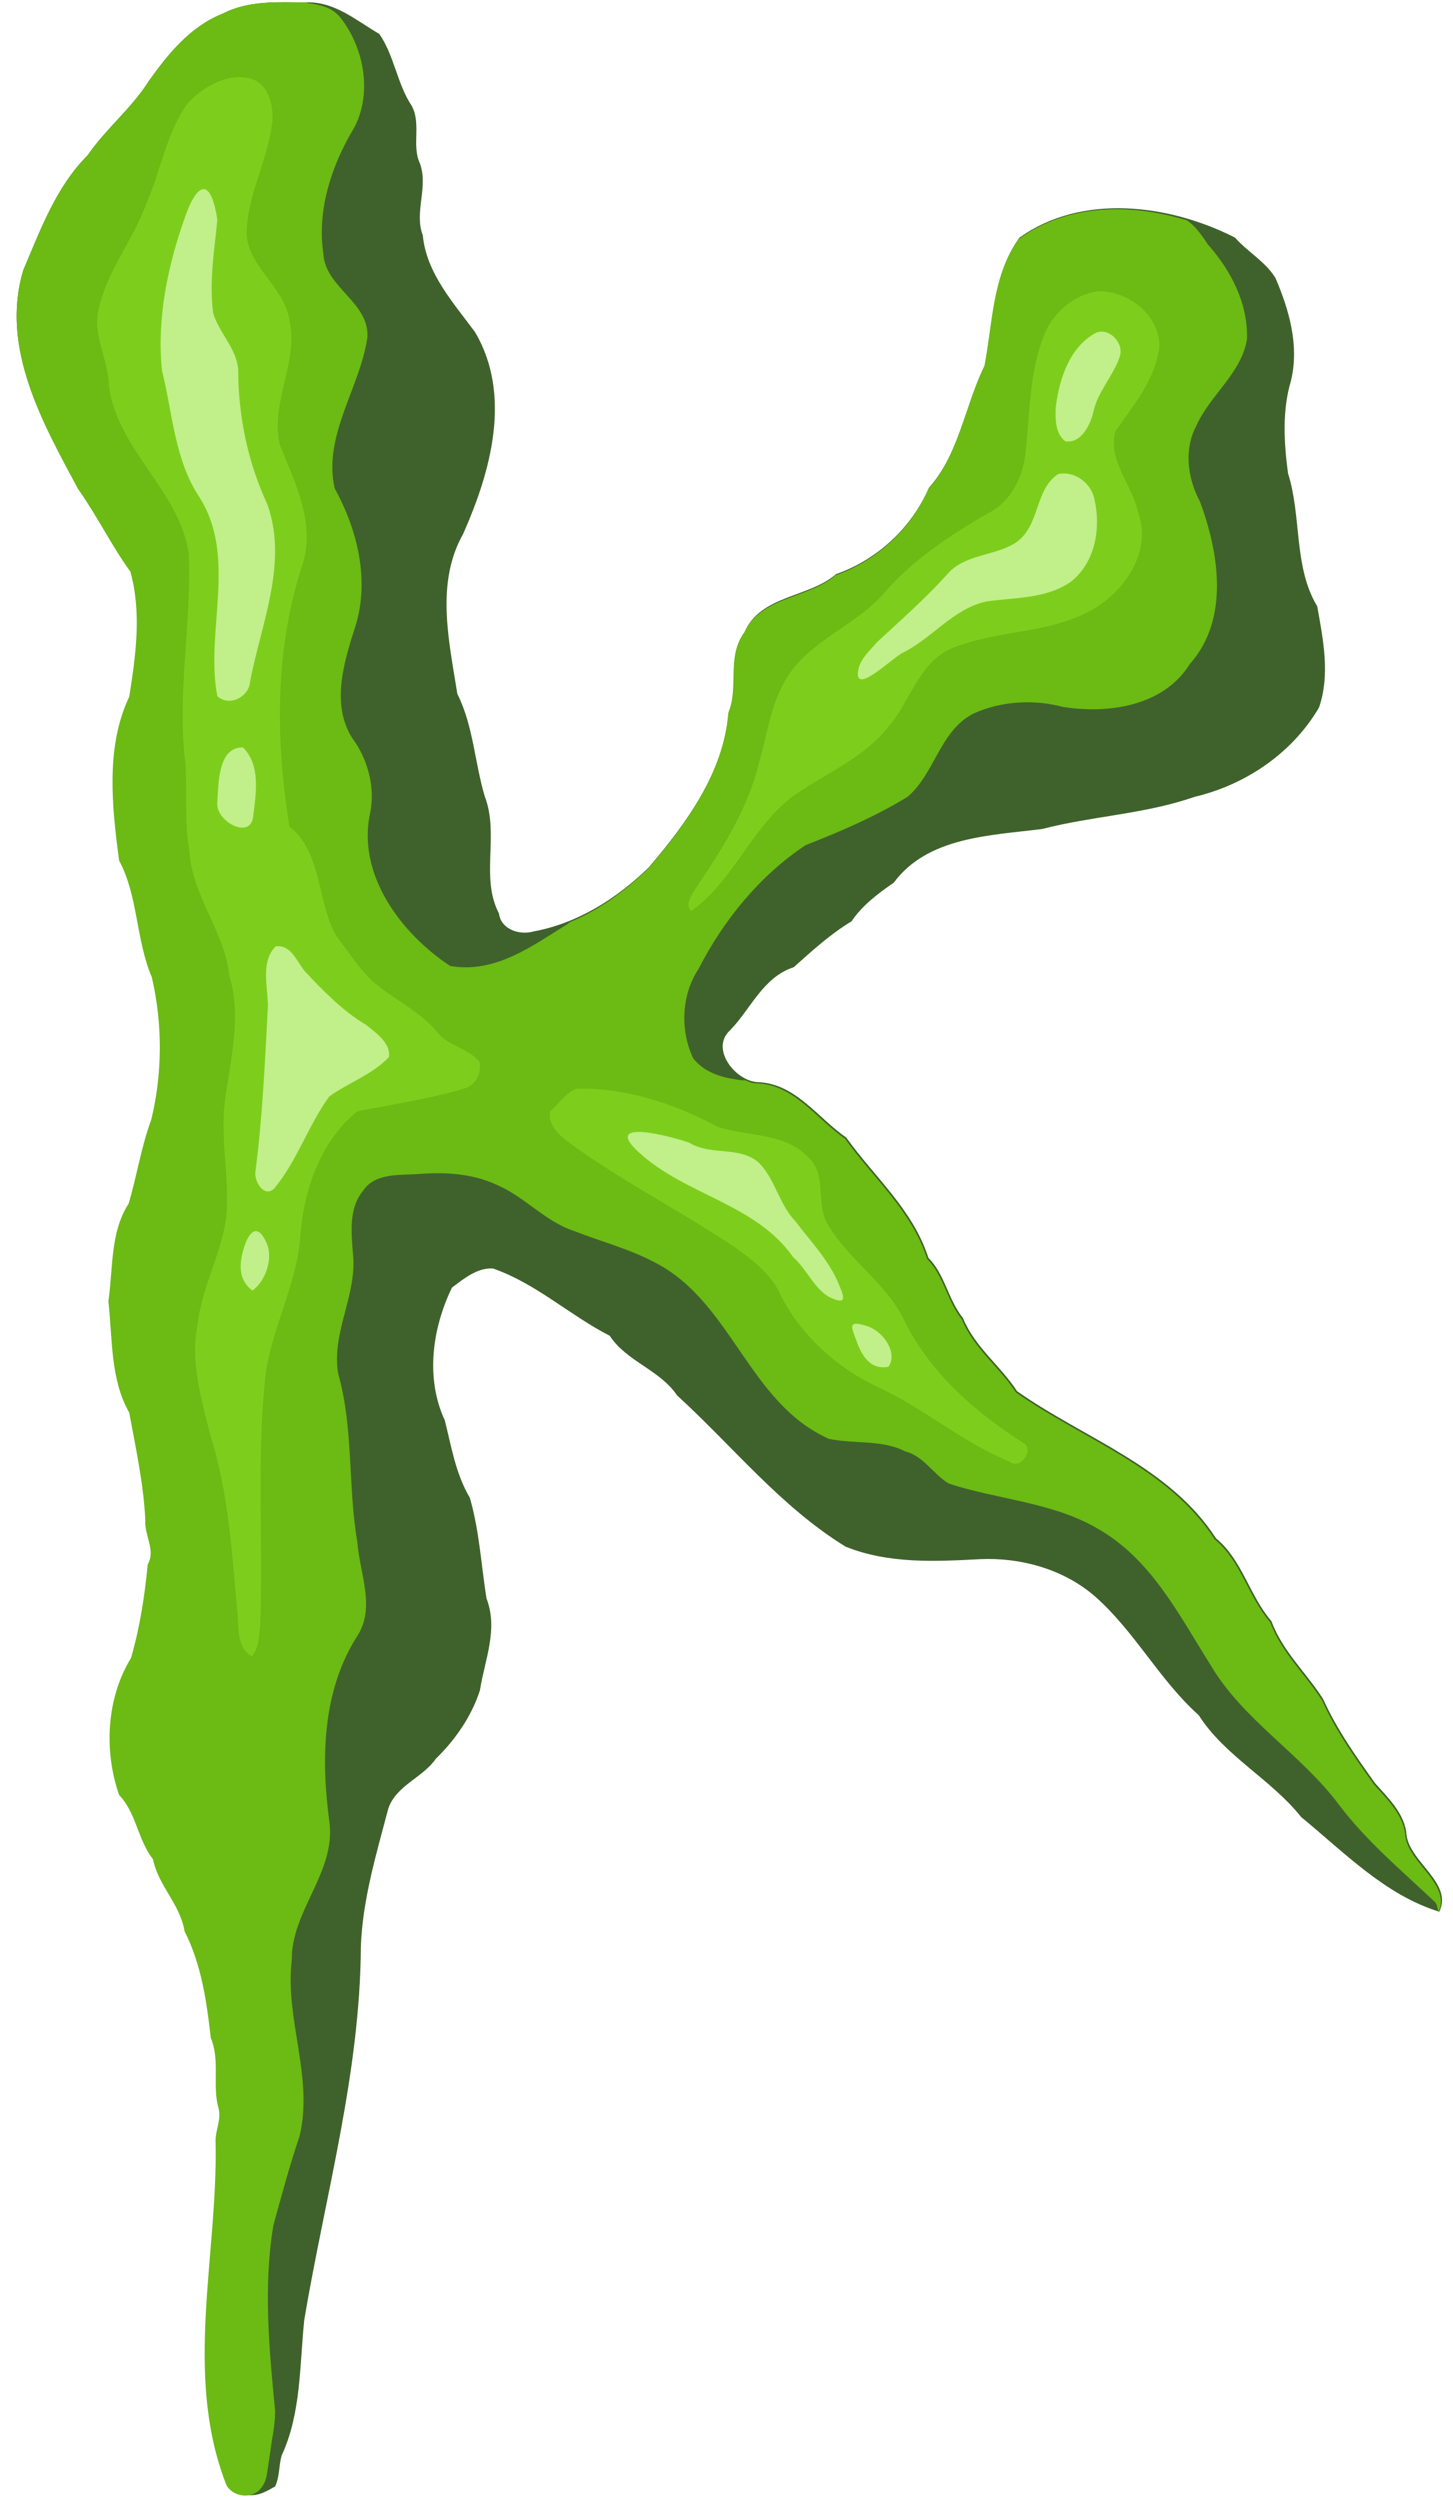 <?xml version="1.0" encoding="UTF-8"?>
<!DOCTYPE svg PUBLIC '-//W3C//DTD SVG 1.0//EN'
          'http://www.w3.org/TR/2001/REC-SVG-20010904/DTD/svg10.dtd'>
<svg height="419.8" preserveAspectRatio="xMidYMid meet" version="1.0" viewBox="-2.8 -0.4 244.0 419.8" width="244.0" xmlns="http://www.w3.org/2000/svg" xmlns:xlink="http://www.w3.org/1999/xlink" zoomAndPan="magnify"
><g clip-rule="evenodd" fill-rule="evenodd"
  ><g id="change1_1"
    ><path d="M34.6,1.9C39-0.4,44.1,0,48.8,0c4.7-0.1,8.3,3.1,12.1,5.3 c2.5,3.6,3,8.4,5.4,12c1.7,3,0,6.7,1.4,9.7c1.5,4-1,8.2,0.5,12.1c0.6,6.4,5.2,11.4,8.8,16.3c6.2,10.6,2.6,23.4-2,33.8 c-4.7,8.3-2.4,18-1,26.9c2.7,5.4,2.9,11.5,4.6,17.2c2.5,6.5-0.8,13.6,2.4,19.7c0.3,2.6,3.4,3.7,5.8,3c7.5-1.4,13.9-5.5,19.3-10.7 c6.4-7.5,12.7-16.1,13.5-26.2c1.8-4.3-0.3-9.4,2.6-13.3c2.7-6.3,10.8-5.8,15.4-9.8c6.9-2.4,12.7-7.8,15.6-14.5 c5.1-5.7,6.1-13.9,9.4-20.6c1.4-7.2,1.3-15.2,5.8-21.4c10.5-7.5,25.2-5.6,36.2,0c2.1,2.4,5.1,4,6.8,6.8c2.3,5.4,4,11.3,2.6,17.2 c-1.5,5-1.2,10.4-0.5,15.6c2.3,7.2,0.9,15.7,4.9,22.3c1,5.6,2.2,11.5,0.3,17c-4.5,7.7-12.4,13-20.9,15c-8.3,2.9-17.1,3.2-25.6,5.4 c-8.7,1.1-19.2,1.3-24.9,9c-2.6,1.8-5.3,3.8-7.1,6.5c-3.5,2.1-6.7,5-9.7,7.7c-5.2,1.7-7.2,7-10.7,10.6c-3.4,3.1,0.9,8.5,4.6,8.7 c6.4,0.2,10.1,6,14.9,9.3c4.8,6.7,11.2,12.1,13.8,20.2c2.8,2.8,3.3,7,5.8,10.1c2,4.9,6.3,8,9.1,12.3c11.2,7.9,25.6,12.6,33.4,24.7 c4.4,3.6,5.6,9.6,9.3,13.9c1.9,5.1,5.9,8.7,8.7,13.1c2.3,5.1,5.5,9.6,8.7,14.1c2.2,2.5,5.1,5.2,5.3,8.8c0.7,4.6,7.8,8,5.5,12.8 c-9.1-2.8-16-10-23.2-15.9c-5.1-6.4-12.8-10.2-17.2-17.1c-6.7-6-10.8-14.2-17.6-20.1c-5.3-4.5-12.4-6.4-19.1-6.1 c-7.6,0.4-15.4,0.8-22.6-2.1c-10.9-6.7-18.9-16.8-28.3-25.4c-2.9-4.3-8.5-5.7-11.3-10c-6.8-3.5-12.4-8.8-19.6-11.3 c-2.6-0.2-4.9,1.7-6.9,3.2c-3.3,6.8-4.5,15.2-1.2,22.3c1.1,4.4,1.8,8.9,4.2,13c1.6,5.5,1.9,11.3,2.8,16.9c2,5.2-0.3,10.3-1.1,15.4 c-1.4,4.4-4.2,8.4-7.4,11.5c-2.2,3.2-6.7,4.5-8,8.4c-2,7.6-4.3,15.2-4.6,23.1c-0.1,21.3-6,41.9-9.5,62.7 c-0.8,7.6-0.5,15.7-3.8,22.8c-0.5,1.7-0.3,3.5-1.1,5.2c-0.9,0.5-2,1.2-3.2,1.4c-1.9,0.3-3.7-0.2-4.5-2.1c-6.9-18.3-1.2-38.1-1.6-57 c-0.1-1.9,1-3.7,0.5-5.7c-1.1-3.8,0.3-8.1-1.3-11.8c-0.7-6.2-1.6-12.4-4.4-17.9c-0.8-4.7-4.4-7.6-5.3-12.1 c-2.6-3.3-2.8-7.8-5.7-10.8c-2.6-7.5-2.1-16.3,2-23c1.5-5.2,2.3-10.4,2.8-15.7c1.4-2.4-0.6-4.9-0.4-7.5c-0.3-6.1-1.6-12-2.7-18 c-3.2-5.6-2.8-12.5-3.5-18.7c0.8-5.6,0.3-11.6,3.4-16.4c1.4-4.7,2.1-9.5,3.8-14.1c1.9-7.8,1.9-16.1,0.1-23.9 c-2.7-6.3-2.3-13.7-5.5-19.6c-1.2-9-2.3-19.1,1.7-27.5c1.1-6.9,2.1-14.1,0.2-21c-3.2-4.4-5.6-9.4-8.8-13.9 C4.4,70.7-2.8,58.1,1.1,45C4,38.2,6.6,31,11.9,25.7c3.1-4.5,7.4-7.9,10.3-12.5C25.4,8.7,29.2,4,34.6,1.9L34.6,1.9z" fill="#3F622C"
    /></g
    ><g id="change2_1"
    ><path d="M34.6,1.9C39-0.4,44,0,48.7,0l0.1,0.1c2.1,0.3,4.2,0.7,5.6,2.5 c4,5.1,5.3,12.7,2.3,18.4c-3.8,6.3-6.3,13.8-5.2,21.2c0.3,5.7,7.7,8.1,7.4,14c-1.2,8.5-7.5,16.5-5.5,25.4 c3.8,6.9,5.9,15.3,3.5,23.1c-1.9,5.9-4.2,13.2-0.5,18.9c2.5,3.4,3.8,8,3,12.3c-2.4,10.5,5.2,20.5,13.4,25.9 c7.7,1.3,13.8-3.4,20.1-7.3l-0.4,0.1c5.1-2,9.5-5.3,13.5-9.1c6.4-7.5,12.7-16.1,13.5-26.2c1.8-4.3-0.3-9.4,2.6-13.3 c2.7-6.3,10.8-5.8,15.4-9.8c6.9-2.4,12.7-7.8,15.6-14.5c5.1-5.7,6.1-13.9,9.4-20.6c1.4-7.2,1.3-15.2,5.8-21.4 c8.2-5.9,18.8-6,28.2-3.1c1.2,0.8,2.2,2,3.5,4c3.9,4.4,6.8,9.9,6.6,16c-1,5.8-6.2,9.3-8.5,14.5c-2.1,3.9-1.5,8.8,0.6,12.7 c3.2,8.6,5,19.8-1.7,27.3c-4.4,7.1-13.7,8.4-21.3,7.2c-4.9-1.3-10.3-1-15,1.1c-5.7,2.9-6.5,10.1-11.1,14 c-5.4,3.3-11.2,5.8-17.1,8.1c-7.7,5.1-13.8,12.6-18,20.8c-2.9,4.4-3.1,10.3-0.9,15c1.9,2.4,4.7,3.2,7.5,3.6 c0.4,0.1,0.9,0.1,1.3,0.1c0.6,0.3,1.2,0.5,1.8,0.5c6.4,0.2,10.1,6,14.9,9.3c4.8,6.7,11.2,12.1,13.8,20.2c2.8,2.8,3.3,7,5.8,10.1 c2,4.9,6.3,8,9.1,12.3c11.2,7.9,25.6,12.6,33.4,24.7c4.4,3.6,5.6,9.6,9.3,13.9c1.9,5.1,5.9,8.7,8.7,13.1c2.3,5.1,5.5,9.6,8.7,14.1 c2.2,2.5,5.1,5.2,5.3,8.8c0.7,4.6,7.8,8,5.5,12.8c0,0,0.1-0.2-0.2-1.2c0-0.1-0.1-0.3-0.3-0.6c-5.5-5.2-11.5-10.2-16.1-16.3 c-6.4-8.6-16.1-14.2-21.6-23.5c-5.3-8.4-10-17.9-19.1-23c-7.6-4.4-16.7-4.8-24.9-7.5c-2.6-1.6-4.2-4.6-7.3-5.4 c-3.9-2-8.5-1.2-12.8-2.1c-13.5-6-16.3-23-29.2-29.6c-4.3-2.3-9-3.5-13.6-5.3c-4.9-1.6-8.3-5.8-13.1-7.8c-3.9-1.8-8.3-2.1-12.6-1.8 c-3.3,0.3-7.6-0.3-9.7,2.8c-2.5,3-2,7.2-1.7,10.9c0.6,6.8-3.7,13.1-2.5,19.9c2.6,9.2,1.6,18.9,3.2,28.2c0.4,5.3,3.1,11,0,15.8 c-5.9,9.2-6.1,20.7-4.7,31.1c1.2,8.5-6.4,15-6.3,23.3c-1.2,9.9,3.7,19.7,1.3,29.6c-1.7,5-3,9.9-4.4,15c-1.7,10.2-0.7,20.8,0.3,31.1 c0,1.5-0.2,3.1-0.5,4.7c-0.3,2.2-0.7,4.7-0.9,6.1c-0.8,4.2-4.9,4.1-6.5,2.1c-0.2-0.2-0.4-0.7-0.5-1c-6.9-18.3-1.2-38.1-1.6-57 c-0.1-1.9,1-3.7,0.5-5.7c-1.1-3.8,0.3-8-1.3-11.8c-0.7-6.2-1.6-12.4-4.4-17.9c-0.8-4.7-4.4-7.6-5.3-12.1c-2.6-3.3-2.8-7.8-5.7-10.8 c-2.6-7.5-2.1-16.3,2-23c1.5-5.2,2.3-10.4,2.8-15.7c1.4-2.4-0.6-4.9-0.4-7.5c-0.3-6.1-1.6-12-2.7-18c-3.2-5.6-2.8-12.5-3.5-18.7 c0.8-5.6,0.3-11.6,3.4-16.4c1.4-4.7,2.1-9.5,3.8-14.1c1.9-7.8,1.9-16.1,0.1-23.9c-2.7-6.3-2.3-13.7-5.5-19.6 c-1.2-9-2.3-19.1,1.7-27.5c1.1-6.9,2.1-14.1,0.2-21c-3.2-4.4-5.6-9.4-8.8-13.9C4.4,70.7-2.8,58.1,1.1,45C4,38.2,6.6,31,11.9,25.7 c3.1-4.5,7.4-7.9,10.3-12.5C25.4,8.7,29.2,4,34.6,1.9L34.6,1.9z" fill="#6CBA14"
    /></g
    ><g id="change3_1"
    ><path d="M28.6,17.1c2.6-2.9,6.7-5.3,10.7-4.3c3.1,0.9,3.9,4.7,3.6,7.5 c-0.8,6.4-4.3,12.3-4.3,18.8c0.6,5.6,6.3,8.7,7.2,14.2c1.6,7.1-3.3,13.9-1.6,21c2.6,6.5,6.2,13.5,3.6,20.7 c-4.5,14.1-4.3,29.1-2,43.4c5.5,4.2,4.6,12.7,7.9,18.4c1.9,2.5,3.7,5.3,6,7.5c3.5,3.1,8.1,5.1,11.1,8.8c1.8,2.2,5.1,2.5,6.9,4.8 c0.4,1.7-0.5,3.8-2.3,4.4c-5.9,1.8-12.1,2.7-18.2,3.9c-6.3,5.1-9.1,13.5-9.6,21.4c-0.7,8.2-5.1,15.6-5.9,23.7 c-1.4,13.8-0.3,27.5-0.8,41.3c-0.3,1.7-0.1,3.6-1.4,5.1c-2.5-1.3-2.2-4.6-2.4-6.9c-0.9-10.1-1.5-20.5-4.6-30.3 c-1.5-6-3.4-12.4-2.1-18.6c0.7-6.2,4-11.8,4.8-18c0.6-6.8-1.2-13.6-0.1-20.4c1-6.7,2.6-13.6,0.6-20.1c-0.8-7.5-6.3-13.4-6.7-21 c-0.9-4.9-0.3-9.9-0.7-14.9c-1.4-11.6,1.1-23.3,0.6-34.9c-1.5-10.6-12-17.4-13.4-28.2c-0.1-4.6-3-8.8-1.6-13.4 c1.5-6.3,5.8-11.3,7.9-17.3C24.2,28.3,25.1,22.1,28.6,17.1L28.6,17.1z M172.6,55.7c1.5-3.6,4.9-6.6,8.9-7.2 c5.1-0.1,10.3,3.8,10.4,9.2c-0.6,5.5-4.3,9.9-7.4,14.3c-1.3,5,2.8,8.9,3.8,13.6c2.3,6.1-1.7,12.6-6.9,15.9 c-7.4,4.7-16.8,3.7-24.7,7.1c-5.3,2.5-6.7,8.9-10.3,13c-4.3,5.5-10.8,7.9-16.2,11.8c-6.9,5.3-10.1,14.5-17,19.2 c-1-1.3,0.2-2.7,0.8-3.8c4.4-6.5,8.7-13.2,10.6-20.9c1.5-5,2-10.4,5-14.9c3.9-5.9,11-8.3,15.7-13.4c4.9-5.8,11.2-10,17.8-13.8 c3.5-1.7,5.6-5.5,6.2-9.3C170.2,69.6,169.9,62.3,172.6,55.7L172.6,55.7z M94,182.4c8.2-0.2,16.5,2.5,23.7,6.4 c5.1,1.7,11.3,0.9,15.3,5.2c3.2,3,1,8,3.4,11.5c3.5,5.8,9.7,9.6,12.7,15.9c4.3,8.7,11.7,15.2,19.8,20.4c2.2,1-0.3,4.8-2.2,3.2 c-7.9-3.2-14.4-9-22.1-12.5c-6.8-3.2-12.7-8.5-16.2-15.2c-1.6-3.8-5.1-6.4-8.3-8.6c-9.3-6.2-19.3-11.2-28.2-17.9 c-1.3-1.1-2.7-2.7-2.3-4.6C91,185,92.1,183.2,94,182.4L94,182.4z" fill="#7DCE1C"
    /></g
    ><g id="change4_1"
    ><path d="M33.7,36.5c-0.5,5.2-1.4,10.4-0.7,15.7c1,3.3,3.9,5.9,4.2,9.4 c0,7.8,1.6,15.6,4.9,22.7c3.5,9.8-1,19.9-2.9,29.7c-0.1,2.5-3.4,4.4-5.5,2.5c-2.1-10.8,3.4-23.3-3-33.4c-4.2-6.3-4.5-14.1-6.3-21.3 c-0.9-8.8,1-17.8,4-26.1C30.1,30.9,32.5,28.7,33.7,36.5L33.7,36.5z M181.2,55.5c2.2-1,4.9,1.7,4,4.1c-1.1,3.2-3.7,5.8-4.4,9.2 c-0.5,2.1-2,5.3-4.7,4.9c-1.7-1.3-1.7-3.7-1.6-5.8C175.1,63.2,176.8,57.9,181.2,55.5L181.2,55.5z M174.9,79.2 c2.7-0.6,5.6,1.5,6.1,4.3c1.1,4.9,0.1,10.6-4,13.8c-4.2,2.9-9.4,2.6-14.2,3.3c-5.5,1.2-9.1,6.2-14,8.6c-1.7,0.8-8.6,7.7-7.4,2.6 c0.4-1.7,2-3.1,3.1-4.4c4-3.7,8.1-7.3,11.8-11.4c2.9-3.4,8-3,11.5-5.3C171.9,87.9,170.9,81.8,174.9,79.2L174.9,79.2z M33.7,134.2 c0.2-3,0.1-9.2,4.3-9.1c3,3,2.2,7.7,1.7,11.7C39.2,140.7,33.2,137.4,33.7,134.2L33.7,134.2z M43.5,158.5c2.6-0.3,3.5,2.5,4.9,4.2 c3.1,3.3,6.4,6.7,10.3,9c1.6,1.3,4.2,3.1,3.8,5.4c-2.7,2.9-6.8,4.3-10,6.6c-3.5,4.8-5.4,10.8-9.2,15.4c-1.7,1.8-3.5-1.2-3.2-2.8 c1.2-9.3,1.6-18.6,2.1-27.9C42.1,165,41,161,43.5,158.5L43.5,158.5z M113,191.5c3.6,2.2,8.4,0.5,11.6,3.3c2.8,2.8,3.4,7,6.2,9.9 c2.4,3.2,5.6,6.5,7.2,10.4c0.8,1.9,1.7,3.8-1.3,2.4c-2.6-1.2-4-4.8-6.3-6.8c-6.3-9-18.1-10.4-25.9-17.6 C97.9,187.1,110.6,190.6,113,191.5L113,191.5z M42,208.4c1.1,2.5-0.2,6.3-2.4,7.9c-2.6-1.9-2.2-4.9-1.3-7.6 C39.1,206.4,40.5,204.9,42,208.4L42,208.4z M142.9,222.3c2.7,0.9,5.1,4.5,3.5,6.8c-3.2,0.6-4.6-2.1-5.5-4.7 C140.1,222.3,139.6,221.2,142.9,222.3L142.9,222.3z" fill="#C1EF8A"
    /></g
  ></g
></svg
>
